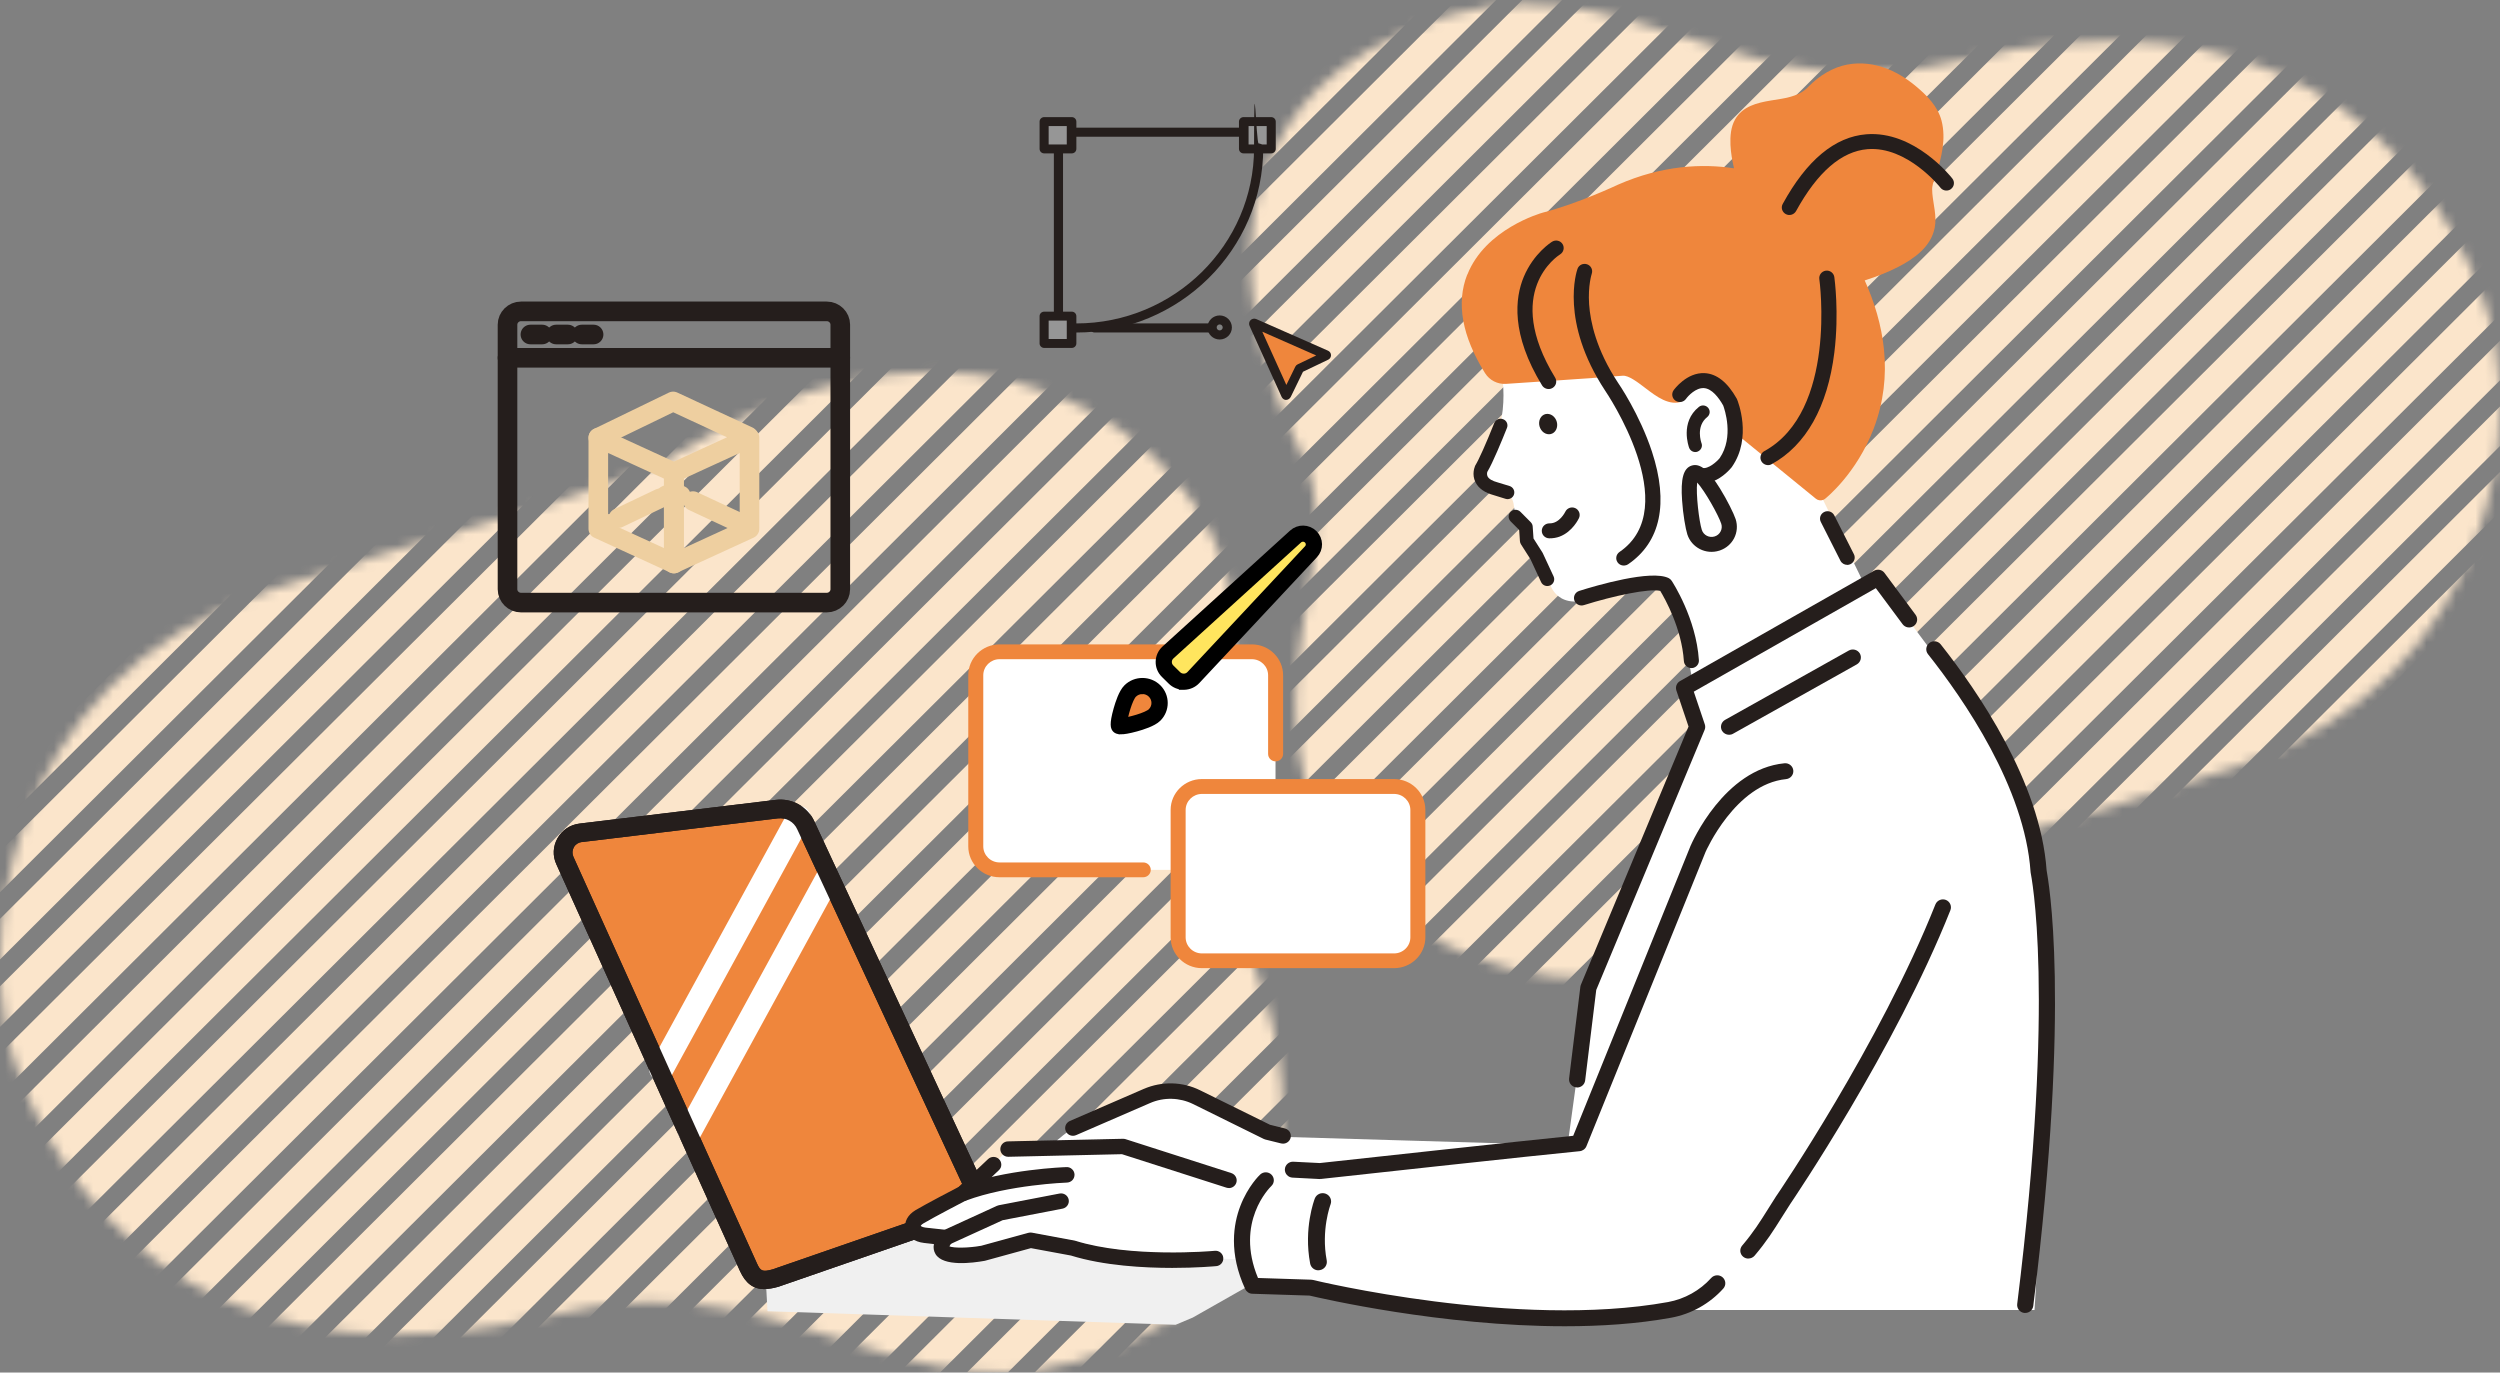 <svg width="255" height="140" viewBox="0 0 255 140" fill="none" xmlns="http://www.w3.org/2000/svg">
<rect x="0" y="0" width="255" height="140" fill="#808080" stroke="none"/>
<mask id="mask0_5663_50144" style="mask-type:luminance" maskUnits="userSpaceOnUse" x="0" y="37" width="131" height="103">
<path d="M69.62 45.948C99.535 27.666 121.862 44.459 125.24 59.056C128.594 73.579 120.711 83.343 125.607 93.155C133.172 108.362 133.882 126.131 118.459 135.138C94.37 149.197 82.742 127.644 56.817 134.015C24.136 142.046 8.101 125.716 1.932 109.655C-2.964 96.914 0.047 69.552 27.489 60.179C43.622 54.662 62.325 50.366 69.596 45.948H69.62Z" fill="white"/>
</mask>
<g mask="url(#mask0_5663_50144)">
<path d="M-40.591 90.25L-42.672 88.175L75.03 -29.207L77.111 -27.132L-40.591 90.25ZM80.563 -23.691L78.482 -25.765L-39.22 91.617L-37.139 93.691L80.563 -23.691ZM84.015 -20.249L81.934 -22.324L-35.768 95.034L-33.688 97.109L84.015 -20.249ZM87.466 -16.807L85.386 -18.882L-32.341 98.475L-30.26 100.55L87.442 -16.807H87.466ZM90.918 -13.366L88.837 -15.441L-28.889 101.917L-26.808 103.992L90.894 -13.39L90.918 -13.366ZM94.37 -9.924L92.289 -11.999L-25.438 105.359L-23.357 107.433L94.346 -9.924H94.37ZM97.822 -6.482L95.741 -8.557L-21.986 108.776L-19.905 110.851L97.797 -6.507L97.822 -6.482ZM101.273 -3.041L99.193 -5.116L-18.559 112.217L-16.478 114.292L101.224 -3.065L101.273 -3.041ZM104.725 0.401L102.644 -1.674L-15.107 115.659L-13.026 117.734L104.676 0.376L104.725 0.401ZM108.177 3.842L106.096 1.768L-11.655 119.101L-9.574 121.176L108.128 3.818L108.177 3.842ZM111.629 7.284L109.548 5.209L-8.154 122.567L-6.074 124.642L111.629 7.284ZM115.08 10.726L113 8.651L-4.703 126.008L-2.622 128.083L115.08 10.726ZM118.532 14.167L116.451 12.093L-1.251 129.45L0.83 131.525L118.532 14.167ZM121.984 17.609L119.903 15.534L2.201 132.892L4.282 134.966L121.984 17.609ZM125.436 21.051L123.355 18.976L5.653 136.333L7.733 138.408L125.436 21.051ZM128.887 24.492L126.807 22.418L9.104 139.775L11.185 141.85L128.887 24.492ZM132.339 27.934L130.258 25.859L12.556 143.217L14.637 145.291L132.339 27.934ZM135.791 31.376L133.71 29.301L16.008 146.658L18.089 148.733L135.791 31.376ZM139.243 34.817L137.162 32.742L19.46 150.1L21.541 152.175L139.243 34.817ZM142.694 38.259L140.614 36.184L22.911 153.542L24.992 155.616L142.694 38.259ZM146.146 41.7L144.065 39.626L26.363 156.983L28.444 159.058L146.146 41.7ZM149.598 45.142L147.517 43.067L29.815 160.425L31.896 162.5L149.598 45.142ZM153.05 48.584L150.969 46.509L33.267 163.867L35.347 165.941L153.05 48.584ZM156.501 52.025L154.421 49.951L36.718 167.308L38.799 169.383L156.501 52.025ZM159.953 55.467L157.872 53.392L40.17 170.75L42.251 172.825L159.953 55.467ZM163.405 58.909L161.324 56.834L43.622 174.191L45.703 176.266L163.405 58.909ZM166.857 62.35L164.776 60.276L47.074 177.633L49.154 179.708L166.857 62.35ZM170.308 65.792L168.228 63.717L50.525 181.075L52.606 183.149L170.308 65.792ZM173.76 69.234L171.679 67.159L53.977 184.516L56.058 186.591L173.76 69.234ZM177.212 72.675L175.131 70.6L57.429 187.958L59.51 190.033L177.212 72.675ZM180.664 76.117L178.583 74.042L60.881 191.4L62.962 193.474L180.664 76.117ZM184.115 79.558L182.035 77.484L64.332 194.841L66.413 196.916L184.115 79.558ZM187.567 83L185.486 80.925L67.784 198.283L69.865 200.358L187.567 83ZM191.019 86.442L188.938 84.367L71.236 201.725L73.317 203.799L191.019 86.442ZM194.471 89.883L192.39 87.809L74.688 205.166L76.769 207.241L194.471 89.883Z" fill="#FBE5CB"/>
</g>
<mask id="mask1_5663_50144" style="mask-type:luminance" maskUnits="userSpaceOnUse" x="127" y="0" width="128" height="100">
<path d="M187.174 92.037C158.03 109.848 136.279 93.488 132.988 79.267C129.72 65.119 137.4 55.607 132.63 46.047C125.261 31.233 124.569 13.921 139.594 5.146C163.062 -8.551 174.391 12.447 199.647 6.24C231.486 -1.583 247.108 14.325 253.118 29.972C257.888 42.385 254.954 69.042 228.219 78.174C212.502 83.548 194.281 87.733 187.198 92.037H187.174Z" fill="white"/>
</mask>
<g mask="url(#mask1_5663_50144)">
<path d="M294.545 48.878L296.572 50.899L181.904 165.256L179.876 163.235L294.545 48.878ZM176.514 159.882L178.541 161.903L293.209 47.546L291.182 45.525L176.514 159.882ZM173.151 156.529L175.178 158.55L289.847 44.217L287.819 42.196L173.151 156.529ZM169.788 153.176L171.815 155.197L286.508 40.864L284.481 38.843L169.812 153.176H169.788ZM166.425 149.823L168.452 151.844L283.145 37.511L281.118 35.49L166.449 149.847L166.425 149.823ZM163.062 146.47L165.09 148.491L279.782 34.158L277.755 32.137L163.086 146.47H163.062ZM159.7 143.117L161.727 145.138L276.419 30.829L274.392 28.808L159.724 143.141L159.7 143.117ZM156.337 139.764L158.364 141.785L273.08 27.476L271.053 25.455L156.385 139.788L156.337 139.764ZM152.974 136.411L155.001 138.432L269.718 24.123L267.69 22.102L153.022 136.435L152.974 136.411ZM149.611 133.058L151.639 135.079L266.355 20.77L264.328 18.749L149.659 133.082L149.611 133.058ZM146.249 129.705L148.276 131.726L262.944 17.394L260.917 15.372L146.249 129.705ZM142.886 126.352L144.913 128.374L259.582 14.041L257.554 12.02L142.886 126.352ZM139.523 122.999L141.55 125.021L256.219 10.688L254.192 8.667L139.523 122.999ZM136.16 119.646L138.187 121.668L252.856 7.335L250.829 5.314L136.16 119.646ZM132.797 116.293L134.825 118.315L249.493 3.982L247.466 1.961L132.797 116.293ZM129.435 112.941L131.462 114.962L246.13 0.629L244.103 -1.392L129.435 112.941ZM126.072 109.588L128.099 111.609L242.768 -2.724L240.74 -4.745L126.072 109.588ZM122.709 106.235L124.736 108.256L239.405 -6.077L237.378 -8.098L122.709 106.235ZM119.346 102.882L121.373 104.903L236.042 -9.43L234.015 -11.451L119.346 102.882ZM115.983 99.529L118.011 101.55L232.679 -12.783L230.652 -14.804L115.983 99.529ZM112.621 96.176L114.648 98.197L229.317 -16.136L227.289 -18.157L112.621 96.176ZM109.258 92.823L111.285 94.844L225.954 -19.489L223.927 -21.51L109.258 92.823ZM105.895 89.47L107.922 91.491L222.591 -22.842L220.564 -24.863L105.895 89.47ZM102.532 86.117L104.56 88.138L219.228 -26.195L217.201 -28.216L102.532 86.117ZM99.169 82.764L101.197 84.785L215.865 -29.547L213.838 -31.569L99.169 82.764ZM95.807 79.411L97.834 81.432L212.503 -32.9L210.475 -34.922L95.807 79.411ZM92.444 76.058L94.471 78.079L209.14 -36.253L207.113 -38.275L92.444 76.058ZM89.081 72.705L91.108 74.727L205.777 -39.606L203.75 -41.627L89.081 72.705ZM85.718 69.352L87.746 71.374L202.414 -42.959L200.387 -44.98L85.718 69.352ZM82.356 65.999L84.383 68.021L199.051 -46.312L197.024 -48.333L82.356 65.999ZM78.993 62.647L81.02 64.668L195.689 -49.665L193.661 -51.686L78.993 62.647ZM75.63 59.294L77.657 61.315L192.326 -53.018L190.299 -55.039L75.63 59.294ZM72.267 55.941L74.294 57.962L188.963 -56.371L186.936 -58.392L72.267 55.941ZM68.904 52.588L70.932 54.609L185.6 -59.724L183.573 -61.745L68.904 52.588ZM65.542 49.235L67.569 51.256L182.238 -63.077L180.21 -65.098L65.542 49.235Z" fill="#FBE5CB"/>
</g>
<path d="M153.005 37.283C153.005 37.283 154.406 42.178 151.605 46.958C151.605 46.958 149.561 48.869 153.112 50.04C153.112 50.04 154.291 50.229 154.413 51.581C154.505 52.54 155.125 53.378 156.051 53.688L156.174 53.726C155.623 54.783 155.692 56.052 156.357 57.041L158.156 59.707C158.156 59.707 159.151 63.023 163.996 60.259C163.996 60.259 167.042 59.352 169.345 60.281C169.345 60.281 171.948 63.514 172.766 70.545C173.05 71.097 191.364 62.064 191.364 62.064L184.04 47.072C184.04 47.072 170.463 25.803 153.013 37.291L153.005 37.283Z" fill="white"/>
<path d="M78.147 131.184L78.284 133.744L119.912 135.127L121.657 134.394L124.121 132.997L136.305 126.079L103.242 122.514L78.147 131.184Z" fill="#F0F0F0"/>
<path d="M194.809 63.438L192.007 59.185L171.963 69.82L173.042 74.283C173.042 74.283 162.266 98.527 162.052 101.08L159.893 116.82L131.017 115.966C131.017 115.966 124.335 124.048 127.787 131.064H133.604C133.604 131.064 153.862 136.381 170.241 133.617H207.521C207.521 133.617 209.457 104.698 207.95 90.023C207.95 90.023 205.149 73.649 197.174 66.632L194.801 63.445L194.809 63.438Z" fill="white"/>
<path d="M59.227 84.948L60.681 84.774L61.806 84.638L79.218 82.539C80.465 82.388 81.667 83.06 82.18 84.193L100.25 123.036L79.08 130.37C77.68 130.77 76.937 130.566 76.332 129.252L57.604 87.773C57.038 86.534 57.849 85.107 59.212 84.948H59.227Z" fill="#EF863C"/>
<path d="M77.994 131.495C76.838 131.495 76.05 130.899 75.476 129.645L56.748 88.158C56.349 87.297 56.395 86.323 56.87 85.492C57.344 84.661 58.163 84.118 59.12 84.004L79.119 81.588C80.795 81.383 82.387 82.275 83.068 83.793L101.138 122.629C101.253 122.87 101.253 123.15 101.145 123.391C101.038 123.633 100.839 123.822 100.579 123.912L79.409 131.246C79.394 131.246 79.371 131.261 79.356 131.261C78.851 131.405 78.399 131.48 77.994 131.48V131.495ZM59.342 85.885C58.998 85.93 58.699 86.119 58.531 86.421C58.362 86.723 58.347 87.071 58.485 87.388L77.213 128.875C77.557 129.63 77.741 129.773 78.797 129.479L98.949 122.493L81.315 84.586C80.971 83.816 80.175 83.377 79.341 83.476L59.342 85.892V85.885Z" fill="#251E1C"/>
<path d="M70.363 116.555C70.164 116.555 69.965 116.51 69.773 116.404C69.169 116.079 68.947 115.339 69.268 114.742L83.274 89.116C83.603 88.52 84.353 88.301 84.958 88.618C85.562 88.943 85.784 89.683 85.463 90.279L71.457 115.905C71.235 116.313 70.806 116.547 70.363 116.547V116.555Z" fill="white"/>
<path d="M67.454 110.277C67.255 110.277 67.056 110.232 66.865 110.126C66.26 109.801 66.038 109.061 66.36 108.464L80.366 82.838C80.695 82.242 81.445 82.015 82.05 82.34C82.654 82.665 82.876 83.405 82.555 84.001L68.549 109.628C68.327 110.035 67.898 110.27 67.454 110.27V110.277Z" fill="white"/>
<path d="M77.994 131.493C76.838 131.493 76.05 130.897 75.476 129.643L56.748 88.156C56.349 87.295 56.395 86.321 56.87 85.49C57.344 84.659 58.163 84.116 59.12 84.002L79.119 81.585C80.795 81.382 82.387 82.273 83.068 83.791L101.138 122.627C101.253 122.868 101.253 123.148 101.145 123.389C101.038 123.631 100.839 123.82 100.579 123.911L79.409 131.244C79.394 131.244 79.371 131.259 79.356 131.259C78.851 131.403 78.399 131.478 77.994 131.478V131.493ZM59.342 85.883C58.998 85.928 58.699 86.117 58.531 86.419C58.362 86.721 58.347 87.069 58.485 87.386L77.213 128.873C77.557 129.628 77.741 129.771 78.797 129.477L98.949 122.491L81.315 84.584C80.971 83.814 80.175 83.376 79.341 83.474L59.342 85.891V85.883Z" fill="#251E1C"/>
<path d="M150.434 47.563C150.449 47.533 150.464 47.51 150.48 47.48C150.855 46.868 151.559 45.289 152.416 43.145C152.554 42.79 152.959 42.616 153.319 42.759C153.679 42.895 153.855 43.296 153.709 43.651C153.204 44.912 152.278 47.178 151.704 48.137C151.681 48.22 151.643 48.409 151.735 48.598C151.865 48.854 152.217 49.058 152.753 49.202L153.97 49.572C154.337 49.685 154.544 50.07 154.429 50.433C154.375 50.607 154.253 50.75 154.092 50.833C153.931 50.916 153.74 50.939 153.564 50.879L152.393 50.516C151.444 50.259 150.801 49.813 150.495 49.179C150.105 48.386 150.411 47.646 150.449 47.563H150.434Z" fill="#251E1C"/>
<path d="M152.561 43.197C151.703 45.35 150.999 46.943 150.617 47.562C150.601 47.585 150.594 47.6 150.586 47.623C150.555 47.699 150.272 48.378 150.632 49.103C150.923 49.692 151.527 50.115 152.43 50.357L153.601 50.719C153.739 50.765 153.877 50.75 154.007 50.682C154.13 50.614 154.221 50.508 154.267 50.372C154.351 50.1 154.198 49.806 153.915 49.715L152.706 49.345C152.117 49.186 151.742 48.96 151.589 48.658C151.474 48.423 151.512 48.197 151.543 48.084C151.543 48.069 151.55 48.061 151.558 48.046C152.124 47.094 153.05 44.844 153.548 43.582C153.655 43.31 153.517 43.008 153.249 42.903C153.104 42.85 152.951 42.857 152.821 42.918C152.706 42.971 152.614 43.069 152.561 43.197Z" fill="#251E1C"/>
<path d="M158.155 59.698C158.484 59.532 158.622 59.132 158.469 58.799L157.367 56.428C157.352 56.398 157.336 56.375 157.321 56.345L156.418 54.925L156.334 53.701C156.326 53.535 156.25 53.384 156.135 53.263L155.086 52.206C154.818 51.934 154.367 51.926 154.091 52.198C153.816 52.463 153.808 52.901 154.084 53.18L154.956 54.056L155.033 55.197C155.04 55.31 155.079 55.423 155.14 55.521L156.112 57.047L157.191 59.373C157.352 59.721 157.765 59.872 158.117 59.713C158.132 59.713 158.14 59.706 158.155 59.698Z" fill="#251E1C"/>
<path d="M154.206 52.32C154.106 52.418 154.045 52.554 154.045 52.69C154.045 52.833 154.098 52.962 154.198 53.067L155.07 53.944C155.101 53.974 155.116 54.011 155.116 54.049L155.193 55.19C155.193 55.28 155.224 55.363 155.277 55.439L156.264 56.987L157.344 59.313C157.466 59.578 157.787 59.699 158.055 59.57L158.155 59.699L158.078 59.555C158.331 59.427 158.438 59.125 158.316 58.868L157.213 56.496C157.206 56.474 157.191 56.459 157.183 56.436L156.28 55.016C156.264 54.993 156.257 54.971 156.257 54.941L156.173 53.717C156.165 53.589 156.111 53.468 156.02 53.385L154.971 52.327C154.803 52.161 154.55 52.123 154.351 52.221C154.305 52.244 154.259 52.274 154.213 52.32H154.206Z" fill="#251E1C"/>
<path d="M158.83 43.451C158.777 44.018 158.325 44.388 157.812 44.275C157.307 44.169 156.94 43.617 156.993 43.059C157.047 42.492 157.499 42.122 158.011 42.235C158.517 42.341 158.884 42.892 158.83 43.451Z" fill="#251E1C"/>
<path d="M184.254 9.066C184.262 9.036 184.307 9.006 184.315 9.006C184.292 9.028 184.262 9.051 184.254 9.066Z" fill="#EF863C"/>
<path d="M149.668 28.015C151.504 23.362 157.145 21.746 157.398 21.678C160.888 20.787 164.959 18.876 164.998 18.853C164.998 18.853 165.013 18.853 165.013 18.846C169.59 16.837 173.669 16.678 176.868 17.169C176.684 16.384 176.547 15.583 176.508 14.783C176.47 13.906 176.539 12.955 176.983 12.177C177.741 10.848 179.21 10.485 180.634 10.251C180.978 10.198 181.322 10.145 181.659 10.085C181.828 10.055 182.004 10.024 182.172 9.987C182.21 9.979 182.249 9.971 182.279 9.964C182.363 9.941 182.455 9.919 182.539 9.896C182.868 9.805 183.198 9.7 183.504 9.549C183.534 9.533 183.573 9.518 183.603 9.496C183.68 9.45 183.749 9.413 183.825 9.367C183.971 9.277 184.101 9.171 184.238 9.058C184.254 9.043 184.269 9.027 184.284 9.02C184.307 9.005 184.307 8.997 184.3 8.997C184.307 8.99 184.323 8.982 184.323 8.975C184.506 8.793 184.69 8.612 184.881 8.438C185.187 8.159 185.509 7.902 185.853 7.675C186.481 7.253 187.177 6.913 187.904 6.709C189.274 6.331 190.683 6.414 192.03 6.852C193.277 7.253 194.425 7.962 195.42 8.793C196.553 9.737 197.663 10.863 198.038 12.313C198.512 14.156 198.045 16.059 197.471 17.826C197.402 18.045 197.326 18.264 197.249 18.476C197.219 18.559 197.196 18.642 197.165 18.718C197.135 18.838 197.112 18.952 197.096 19.072C197.096 19.133 197.089 19.186 197.081 19.246C197.081 19.269 197.081 19.291 197.081 19.314C197.081 19.442 197.081 19.578 197.096 19.707C197.196 20.885 197.571 22.033 197.341 23.226C196.966 25.145 195.298 26.353 193.652 27.207C192.55 27.781 191.387 28.219 190.201 28.604C192.145 32.924 193.216 38.241 191.104 43.747C189.366 48.294 186.297 50.763 186.167 50.869C186.106 50.922 186.029 50.96 185.96 50.99C185.716 51.081 185.425 51.043 185.218 50.869L172.322 40.356C172.192 40.575 171.978 40.786 171.626 40.93C170.294 41.466 168.962 40.454 167.799 39.563C167.01 38.959 166.115 38.279 165.518 38.324C161.967 38.604 156.012 38.996 153.617 39.155C152.752 39.208 151.933 38.792 151.474 38.06C149.124 34.291 148.512 30.907 149.66 28L149.668 28.015Z" fill="#EF863C"/>
<path d="M171.344 40.251C171.344 40.251 173.961 36.573 176.472 41.036C176.472 41.036 177.895 44.495 176.028 47.184C176.028 47.184 174.727 48.8 173.395 48.468L171.344 40.251Z" fill="white"/>
<path d="M174.703 49.102C175.752 48.717 176.517 47.803 176.632 47.659C176.647 47.644 176.655 47.629 176.663 47.614C178.745 44.616 177.252 40.9 177.183 40.741C177.168 40.711 177.16 40.688 177.145 40.658C176.211 38.997 175.109 38.12 173.869 38.06C172.04 37.969 170.762 39.729 170.708 39.805C170.463 40.152 170.548 40.628 170.9 40.87C171.252 41.111 171.726 41.028 171.971 40.688C172.201 40.364 172.981 39.54 173.793 39.586C174.612 39.631 175.316 40.56 175.767 41.361C175.897 41.715 176.892 44.563 175.408 46.73C175.132 47.063 174.252 47.894 173.586 47.727C173.173 47.622 172.752 47.871 172.645 48.279C172.538 48.687 172.79 49.102 173.203 49.208C173.739 49.344 174.244 49.268 174.703 49.102Z" fill="#251E1C"/>
<path d="M172.789 68.097C173.103 67.984 173.31 67.674 173.287 67.334C173.004 63.06 170.608 59.389 170.509 59.238C170.432 59.125 170.333 59.034 170.218 58.974C168.435 58.067 162.771 59.736 161.08 60.273C160.674 60.401 160.452 60.832 160.582 61.232C160.712 61.632 161.148 61.851 161.554 61.723C164.554 60.779 168.243 59.993 169.345 60.273C169.828 61.066 171.534 64.102 171.756 67.433C171.787 67.856 172.154 68.173 172.575 68.142C172.652 68.142 172.728 68.12 172.797 68.097H172.789Z" fill="#251E1C"/>
<path d="M165.901 57.644C165.963 57.622 166.016 57.592 166.07 57.554C169.384 55.288 170.226 51.315 168.496 46.059C167.241 42.252 165.105 39.133 165.014 39.005C162.817 35.666 162.212 32.826 162.09 31.037C161.96 29.103 162.358 27.94 162.358 27.925C162.496 27.524 162.281 27.094 161.883 26.958C161.478 26.822 161.041 27.026 160.904 27.426C160.827 27.638 159.075 32.774 163.728 39.85C163.82 39.986 171.825 51.761 165.19 56.3C164.838 56.542 164.753 57.017 164.991 57.357C165.197 57.652 165.572 57.758 165.894 57.637L165.901 57.644Z" fill="#251E1C"/>
<path d="M158.232 39.629C158.278 39.614 158.317 39.592 158.363 39.569C158.73 39.35 158.845 38.882 158.623 38.519C153.265 29.743 158.891 26.095 159.136 25.944C159.495 25.717 159.602 25.249 159.38 24.894C159.159 24.539 158.684 24.426 158.317 24.652C158.24 24.698 156.442 25.823 155.431 28.225C154.52 30.4 154.107 34.086 157.291 39.312C157.49 39.629 157.88 39.758 158.225 39.637L158.232 39.629Z" fill="#251E1C"/>
<path d="M180.604 47.39C180.642 47.375 180.673 47.36 180.711 47.344C184.209 45.426 186.413 41.499 187.102 35.97C187.607 31.884 187.117 28.402 187.102 28.259C187.04 27.844 186.65 27.549 186.229 27.609C185.808 27.67 185.51 28.055 185.571 28.47C185.594 28.606 187.4 41.937 179.961 46.015C179.586 46.219 179.456 46.687 179.662 47.05C179.854 47.382 180.259 47.526 180.611 47.397L180.604 47.39Z" fill="#251E1C"/>
<path d="M176.296 53.192C176.602 54.136 176.074 55.14 175.125 55.442C174.168 55.745 173.15 55.223 172.844 54.287C172.538 53.343 171.826 48.524 172.783 48.222C173.739 47.92 175.997 52.255 176.296 53.199V53.192Z" fill="white"/>
<path d="M175.362 56.167C174.007 56.598 172.546 55.858 172.109 54.513C171.926 53.954 171.665 52.436 171.574 51.062C171.413 48.826 171.704 47.754 172.553 47.489C173.395 47.225 174.26 47.927 175.446 49.838C176.173 51.009 176.854 52.398 177.038 52.957C177.245 53.607 177.191 54.294 176.877 54.906C176.579 55.472 176.089 55.903 175.492 56.122C175.454 56.137 175.408 56.152 175.37 56.167H175.362ZM173.586 54.052C173.762 54.589 174.344 54.891 174.895 54.717C175.163 54.634 175.377 54.453 175.5 54.211C175.63 53.969 175.653 53.69 175.569 53.425C175.293 52.572 173.908 50.08 173.112 49.219C172.967 50.374 173.311 53.199 173.586 54.052Z" fill="#251E1C"/>
<path d="M198.804 19.391C198.873 19.368 198.942 19.331 199.003 19.278C199.34 19.021 199.401 18.545 199.141 18.213C198.988 18.009 195.253 13.311 190.37 13.696C187.148 13.953 184.278 16.34 181.837 20.803C181.63 21.173 181.775 21.634 182.15 21.838C182.525 22.042 182.992 21.898 183.199 21.528C185.38 17.556 187.829 15.433 190.493 15.214C194.541 14.89 197.894 19.096 197.924 19.142C198.138 19.414 198.498 19.504 198.804 19.391Z" fill="#251E1C"/>
<path d="M159.076 54.735C160.4 54.244 161.027 52.907 161.058 52.839C161.234 52.454 161.058 52.001 160.675 51.827C160.285 51.654 159.833 51.827 159.657 52.205C159.642 52.235 159.068 53.406 158.05 53.383C157.622 53.376 157.27 53.708 157.262 54.131C157.254 54.554 157.591 54.901 158.02 54.909C158.41 54.916 158.77 54.848 159.083 54.735H159.076Z" fill="#251E1C"/>
<path d="M173.157 46.06C173.501 45.931 173.685 45.546 173.555 45.206C173.524 45.131 172.943 43.492 174.136 42.54C174.427 42.306 174.473 41.891 174.236 41.604C173.999 41.317 173.578 41.271 173.287 41.505C171.335 43.069 172.254 45.569 172.292 45.675C172.422 46.022 172.812 46.196 173.157 46.067V46.06Z" fill="#251E1C"/>
<path d="M129.249 115.47L122.063 111.92C120.471 111.134 118.603 111.089 116.981 111.799L109.442 115.069C109.442 115.069 97.717 122.652 114.7 123.445H135.318L140.171 118.256L129.257 115.462L129.249 115.47Z" fill="white"/>
<path d="M130.863 116.569C130.81 116.569 130.748 116.569 130.687 116.546L129.072 116.146C129.019 116.131 128.973 116.116 128.927 116.093L121.74 112.543C120.332 111.848 118.702 111.811 117.263 112.437L109.724 115.708C109.365 115.866 108.944 115.708 108.783 115.345C108.622 114.99 108.783 114.575 109.15 114.416L116.689 111.146C118.518 110.353 120.592 110.406 122.383 111.282L129.501 114.794L131.039 115.171C131.422 115.262 131.652 115.647 131.56 116.025C131.476 116.342 131.185 116.561 130.871 116.561L130.863 116.569Z" fill="#251E1C"/>
<path d="M130.864 116.653C130.795 116.653 130.734 116.645 130.673 116.63L129.058 116.23C129.004 116.215 128.943 116.192 128.897 116.169L121.71 112.62C120.325 111.94 118.718 111.895 117.302 112.514L109.763 115.784C109.358 115.958 108.891 115.784 108.715 115.384C108.631 115.195 108.623 114.976 108.699 114.78C108.776 114.583 108.929 114.432 109.12 114.342L116.659 111.071C118.511 110.271 120.616 110.316 122.422 111.215L129.54 114.727L131.063 115.104C131.27 115.157 131.446 115.286 131.553 115.459C131.66 115.641 131.691 115.852 131.645 116.056C131.553 116.404 131.239 116.653 130.872 116.653H130.864ZM119.384 111.91C120.203 111.91 121.022 112.099 121.779 112.469L128.966 116.018C129.004 116.041 129.05 116.056 129.096 116.064L130.711 116.464C130.764 116.479 130.81 116.479 130.864 116.479C131.155 116.479 131.4 116.283 131.469 116.011C131.507 115.852 131.484 115.686 131.4 115.543C131.315 115.399 131.178 115.301 131.017 115.263L129.479 114.885L122.338 111.366C120.57 110.497 118.526 110.445 116.72 111.23L109.182 114.5C109.029 114.568 108.914 114.689 108.852 114.84C108.791 114.991 108.799 115.165 108.86 115.316C108.998 115.626 109.373 115.769 109.687 115.633L117.225 112.363C117.914 112.061 118.649 111.917 119.384 111.917V111.91Z" fill="#251E1C"/>
<path d="M125.339 120.385L114.555 116.926L102.83 117.19L101.345 118.784L98.245 121.707C98.245 121.707 94.931 123.429 93.799 124.101C92.666 124.781 93.026 125.845 94.342 125.996L96.493 126.231C94.334 128.889 100.266 127.824 100.266 127.824L105.118 126.495L109.427 127.296C115.359 129.161 123.984 128.36 123.984 128.36L138.273 128.889L141.235 120.377H125.331L125.339 120.385Z" fill="white"/>
<path d="M119.576 129.245C116.553 129.245 112.543 129.011 109.267 127.984L105.157 127.221L100.465 128.505C100.442 128.505 100.427 128.513 100.404 128.52C99.18 128.739 96.256 129.117 95.498 127.871C95.307 127.553 95.269 127.206 95.376 126.821L94.274 126.7C93.309 126.594 92.613 126.081 92.452 125.348C92.299 124.653 92.666 123.966 93.439 123.505C94.488 122.886 97.289 121.421 97.832 121.134L100.863 118.279C101.146 118.014 101.598 118.022 101.874 118.301C102.149 118.581 102.134 119.026 101.851 119.298L98.751 122.221C98.705 122.266 98.651 122.304 98.59 122.334C98.56 122.35 95.284 124.049 94.182 124.706C93.906 124.872 93.837 125.016 93.845 125.046C93.853 125.099 94.021 125.25 94.434 125.295L96.585 125.529C96.845 125.559 97.067 125.726 97.167 125.96C97.266 126.194 97.228 126.466 97.067 126.67C96.853 126.934 96.784 127.093 96.761 127.161C97.144 127.395 98.713 127.387 100.121 127.138L104.943 125.816C105.05 125.786 105.157 125.786 105.264 125.801L109.581 126.602C109.611 126.602 109.634 126.617 109.665 126.624C115.382 128.422 123.854 127.667 123.939 127.659C124.329 127.621 124.681 127.908 124.712 128.293C124.75 128.679 124.459 129.026 124.069 129.056C123.908 129.071 122.086 129.238 119.584 129.238L119.576 129.245Z" fill="#251E1C"/>
<path d="M119.576 129.327C116.714 129.327 112.588 129.108 109.236 128.065L105.157 127.31L100.481 128.594C100.458 128.594 100.435 128.609 100.412 128.609C99.172 128.828 96.202 129.213 95.422 127.914C95.238 127.605 95.184 127.265 95.261 126.895L94.258 126.781C93.256 126.668 92.529 126.132 92.36 125.369C92.2 124.636 92.582 123.919 93.386 123.435C94.457 122.801 97.389 121.268 97.771 121.072L100.787 118.224C101.108 117.922 101.613 117.937 101.912 118.247C102.057 118.398 102.134 118.602 102.134 118.806C102.134 119.017 102.042 119.214 101.889 119.357L98.789 122.28C98.736 122.333 98.674 122.371 98.606 122.408C98.261 122.59 95.253 124.153 94.197 124.78C93.99 124.901 93.929 124.999 93.906 125.037C93.945 125.074 94.09 125.18 94.419 125.218L96.57 125.452C96.861 125.482 97.105 125.671 97.22 125.935C97.335 126.2 97.289 126.502 97.105 126.728C96.952 126.917 96.876 127.046 96.838 127.129C97.258 127.302 98.667 127.318 100.083 127.068L104.897 125.747C105.012 125.716 105.134 125.709 105.256 125.731L109.573 126.532C109.604 126.532 109.634 126.547 109.665 126.555C115.298 128.322 123.556 127.62 123.908 127.582C124.122 127.559 124.329 127.627 124.49 127.756C124.65 127.892 124.758 128.08 124.773 128.292C124.796 128.503 124.727 128.707 124.597 128.866C124.459 129.024 124.268 129.13 124.061 129.145C123.862 129.16 122.056 129.327 119.568 129.327H119.576ZM105.157 127.136H105.18L109.29 127.899C112.627 128.941 116.729 129.153 119.584 129.153C122.439 129.153 123.862 128.994 124.061 128.979C124.229 128.964 124.375 128.888 124.482 128.76C124.589 128.632 124.643 128.473 124.62 128.307C124.604 128.141 124.528 127.99 124.398 127.884C124.268 127.778 124.107 127.725 123.939 127.748C123.587 127.778 115.298 128.488 109.634 126.713C109.611 126.713 109.588 126.698 109.558 126.698L105.241 125.898C105.149 125.883 105.05 125.883 104.958 125.913L100.136 127.234C98.682 127.491 97.113 127.499 96.707 127.25L96.654 127.212L96.677 127.151C96.707 127.061 96.784 126.895 96.998 126.63C97.144 126.457 97.174 126.215 97.09 126.003C97.006 125.792 96.807 125.648 96.577 125.626L94.427 125.392C94.006 125.346 93.784 125.18 93.761 125.074C93.738 124.984 93.86 124.81 94.136 124.644C95.192 124.017 98.207 122.446 98.544 122.272C98.598 122.242 98.644 122.212 98.69 122.167L101.789 119.244C101.912 119.13 101.981 118.972 101.981 118.813C101.981 118.647 101.919 118.489 101.805 118.375C101.567 118.126 101.169 118.118 100.917 118.353L97.871 121.223C97.534 121.396 94.557 122.945 93.478 123.587C92.735 124.025 92.383 124.682 92.529 125.339C92.682 126.026 93.355 126.517 94.281 126.623L95.483 126.751L95.46 126.849C95.36 127.212 95.399 127.544 95.575 127.839C96.302 129.04 99.187 128.669 100.389 128.45C100.412 128.45 100.427 128.443 100.442 128.435L105.157 127.144V127.136Z" fill="#251E1C"/>
<path d="M125.338 121.094C125.261 121.094 125.193 121.087 125.116 121.057L114.447 117.635L102.844 117.9C102.454 117.9 102.125 117.605 102.117 117.212C102.11 116.827 102.423 116.502 102.814 116.495L114.539 116.23C114.615 116.23 114.7 116.238 114.776 116.268L125.56 119.727C125.935 119.848 126.142 120.241 126.019 120.611C125.92 120.906 125.644 121.094 125.346 121.094H125.338Z" fill="#251E1C"/>
<path d="M125.338 121.179C125.254 121.179 125.17 121.164 125.093 121.141L114.44 117.727L102.852 117.992C102.852 117.992 102.844 117.992 102.837 117.992C102.401 117.992 102.041 117.652 102.033 117.221C102.033 117.01 102.11 116.813 102.255 116.662C102.401 116.511 102.6 116.421 102.814 116.421L114.539 116.156C114.631 116.156 114.715 116.164 114.807 116.194L125.591 119.653C126.012 119.789 126.241 120.235 126.103 120.643C125.996 120.967 125.69 121.186 125.346 121.186L125.338 121.179ZM114.462 117.553H114.478L125.147 120.975C125.208 120.997 125.277 121.005 125.338 121.005C125.614 121.005 125.851 120.831 125.935 120.575C126.042 120.25 125.859 119.902 125.529 119.797L114.746 116.338C114.677 116.315 114.608 116.307 114.539 116.307L102.814 116.572C102.469 116.579 102.194 116.866 102.202 117.206C102.209 117.538 102.492 117.81 102.837 117.81C103.181 117.81 102.837 117.81 102.844 117.81L114.462 117.546V117.553Z" fill="#251E1C"/>
<path d="M96.501 126.939C96.233 126.939 95.973 126.788 95.858 126.531C95.69 126.176 95.85 125.761 96.203 125.595L101.728 123.064C101.782 123.042 101.836 123.027 101.889 123.012L108.088 121.818C108.471 121.743 108.846 121.992 108.923 122.37C108.999 122.747 108.747 123.117 108.364 123.193L102.249 124.371L96.799 126.863C96.7 126.909 96.6 126.931 96.501 126.931V126.939Z" fill="#251E1C"/>
<path d="M96.501 127.02C96.195 127.02 95.904 126.839 95.774 126.567C95.59 126.175 95.766 125.706 96.164 125.525L101.69 122.995C101.744 122.972 101.805 122.95 101.874 122.935L108.073 121.741C108.509 121.658 108.923 121.938 109.007 122.361C109.091 122.783 108.808 123.199 108.379 123.282L102.272 124.46L96.83 126.945C96.723 126.99 96.608 127.02 96.493 127.02H96.501ZM108.226 121.892C108.188 121.892 108.15 121.892 108.104 121.907L101.904 123.101C101.851 123.108 101.805 123.123 101.759 123.146L96.233 125.676C95.919 125.82 95.782 126.19 95.927 126.499C96.027 126.718 96.256 126.862 96.493 126.862C96.731 126.862 96.669 126.839 96.754 126.801L102.218 124.302L108.333 123.123C108.67 123.055 108.892 122.731 108.831 122.398C108.77 122.104 108.509 121.9 108.219 121.9L108.226 121.892Z" fill="#251E1C"/>
<path d="M98.251 122.421C97.96 122.421 97.692 122.247 97.585 121.968C97.447 121.605 97.631 121.197 97.998 121.061C102.56 119.362 108.522 119.143 108.774 119.135C109.172 119.12 109.494 119.422 109.509 119.815C109.524 120.2 109.218 120.525 108.82 120.54C108.759 120.54 102.835 120.759 98.503 122.375C98.419 122.406 98.335 122.421 98.251 122.421Z" fill="#251E1C"/>
<path d="M98.252 122.504C97.922 122.504 97.624 122.3 97.509 121.998C97.433 121.802 97.44 121.59 97.532 121.394C97.616 121.205 97.777 121.054 97.976 120.978C102.553 119.271 108.523 119.052 108.775 119.045C108.982 119.03 109.188 119.105 109.342 119.249C109.502 119.392 109.594 119.589 109.602 119.808C109.602 120.019 109.533 120.216 109.387 120.374C109.242 120.525 109.043 120.616 108.829 120.623C108.768 120.623 102.867 120.842 98.535 122.459C98.443 122.489 98.351 122.512 98.252 122.512V122.504ZM108.806 119.219C108.798 119.219 108.783 119.219 108.775 119.219C108.523 119.226 102.583 119.445 98.03 121.137C97.877 121.197 97.746 121.311 97.678 121.462C97.609 121.613 97.601 121.779 97.662 121.938C97.754 122.179 97.991 122.338 98.252 122.338C98.512 122.338 98.405 122.323 98.474 122.3C102.828 120.676 108.76 120.457 108.821 120.457C108.989 120.457 109.143 120.382 109.257 120.261C109.372 120.14 109.433 119.981 109.426 119.815C109.426 119.649 109.349 119.49 109.219 119.377C109.104 119.271 108.959 119.219 108.806 119.219Z" fill="#251E1C"/>
<path d="M178.331 128.375C178.148 128.375 177.956 128.315 177.803 128.186C177.451 127.899 177.413 127.386 177.704 127.046C178.852 125.694 179.51 124.644 180.344 123.315C180.605 122.899 180.88 122.461 181.194 121.97C181.194 121.97 181.202 121.955 181.209 121.955C181.316 121.804 191.771 106.442 197.412 92.251C197.58 91.835 198.055 91.632 198.475 91.79C198.896 91.956 199.103 92.424 198.942 92.84C193.294 107.054 182.893 122.378 182.579 122.847C182.273 123.322 181.997 123.76 181.745 124.161C180.872 125.55 180.184 126.646 178.967 128.081C178.806 128.269 178.569 128.368 178.339 128.368L178.331 128.375Z" fill="#251E1C"/>
<path d="M159.61 135.278C147.043 135.278 134.744 132.423 133.581 132.151L127.734 131.963C127.42 131.955 127.144 131.766 127.014 131.487C125.315 127.816 125.805 124.848 126.517 123.005C127.29 120.989 128.484 119.848 128.537 119.803C128.866 119.493 129.387 119.501 129.701 119.826C130.014 120.15 130.007 120.664 129.678 120.974C129.517 121.132 125.943 124.652 128.315 130.354L133.726 130.528C133.787 130.528 133.841 130.535 133.902 130.55C134.109 130.603 154.75 135.595 170.142 132.809C171.833 132.499 173.394 131.63 174.542 130.354C174.841 130.022 175.361 129.984 175.706 130.286C176.042 130.581 176.081 131.094 175.775 131.434C174.382 132.982 172.491 134.04 170.44 134.41C166.996 135.037 163.292 135.278 159.618 135.278H159.61Z" fill="#251E1C"/>
<path d="M134.653 120.262C134.638 120.262 134.622 120.262 134.607 120.262L131.836 120.118C131.385 120.096 131.033 119.711 131.056 119.265C131.079 118.819 131.469 118.472 131.921 118.495L134.622 118.631C135.946 118.487 155.953 116.297 160.468 115.851L172.431 86.29C172.576 85.958 175.852 78.458 182.013 77.854C182.464 77.808 182.87 78.133 182.916 78.579C182.962 79.025 182.633 79.425 182.181 79.47C177 79.984 173.992 86.841 173.961 86.909L161.815 116.916C161.7 117.196 161.432 117.392 161.126 117.422C157.828 117.724 134.967 120.224 134.737 120.254C134.706 120.254 134.676 120.254 134.645 120.254L134.653 120.262Z" fill="#251E1C"/>
<path d="M206.573 133.92C206.542 133.92 206.504 133.92 206.474 133.92C206.022 133.867 205.701 133.459 205.754 133.013C209.711 101.209 207.147 89.17 207.124 88.997C207.124 88.974 207.124 88.944 207.116 88.921C206.527 80.341 200.305 71.331 196.654 66.724C196.371 66.369 196.44 65.863 196.792 65.583C197.152 65.304 197.664 65.372 197.948 65.719C201.713 70.47 208.119 79.767 208.754 88.77C208.907 89.729 211.28 101.919 207.392 133.21C207.338 133.618 206.986 133.92 206.573 133.92Z" fill="#251E1C"/>
<path d="M160.866 110.912C160.835 110.912 160.797 110.912 160.766 110.912C160.315 110.859 159.993 110.451 160.047 110.006L161.195 100.663C161.203 100.588 161.225 100.52 161.248 100.452L172.231 74.108L170.991 70.43C170.869 70.067 171.022 69.659 171.359 69.471L191.151 58.217C191.51 58.013 191.977 58.104 192.222 58.444L195.391 62.711C195.659 63.074 195.582 63.58 195.215 63.844C194.847 64.108 194.334 64.033 194.067 63.67L191.334 59.992L172.767 70.551L173.892 73.889C173.953 74.07 173.946 74.274 173.869 74.455L162.817 100.973L161.685 110.21C161.631 110.625 161.279 110.927 160.866 110.927V110.912Z" fill="#251E1C"/>
<path d="M188.417 57.616C188.134 57.616 187.866 57.465 187.728 57.201L185.723 53.236C185.532 52.866 185.685 52.413 186.067 52.224C186.442 52.035 186.902 52.186 187.093 52.564L189.098 56.529C189.29 56.899 189.136 57.352 188.754 57.541C188.647 57.594 188.524 57.624 188.409 57.624L188.417 57.616Z" fill="#251E1C"/>
<path d="M176.365 74.948C176.081 74.948 175.798 74.797 175.645 74.54C175.423 74.147 175.561 73.656 175.951 73.43L188.58 66.353C188.978 66.134 189.475 66.27 189.705 66.655C189.927 67.048 189.789 67.538 189.398 67.765L176.77 74.842C176.64 74.917 176.502 74.948 176.365 74.948Z" fill="#251E1C"/>
<path d="M134.477 129.574C134.071 129.574 133.711 129.287 133.635 128.879C132.953 125.284 134.063 122.376 134.109 122.248C134.278 121.81 134.775 121.591 135.219 121.757C135.663 121.923 135.885 122.414 135.716 122.852C135.701 122.89 134.737 125.458 135.326 128.562C135.41 129.022 135.104 129.468 134.637 129.551C134.584 129.559 134.53 129.566 134.477 129.566V129.574Z" fill="#251E1C"/>
<path d="M127.677 88.725H101.946C100.606 88.725 99.519 87.653 99.519 86.331V68.877C99.519 67.555 100.606 66.482 101.946 66.482H127.677C129.016 66.482 130.103 67.555 130.103 68.877V86.331C130.103 87.653 129.016 88.725 127.677 88.725Z" fill="white"/>
<path d="M116.612 89.48H101.955C100.195 89.48 98.764 88.067 98.764 86.33V68.876C98.764 67.139 100.195 65.727 101.955 65.727H127.686C129.447 65.727 130.878 67.139 130.878 68.876V76.904C130.878 77.32 130.533 77.66 130.112 77.66C129.691 77.66 129.347 77.32 129.347 76.904V68.876C129.347 67.977 128.605 67.237 127.686 67.237H101.955C101.044 67.237 100.294 67.97 100.294 68.876V86.33C100.294 87.229 101.037 87.969 101.955 87.969H116.612C117.033 87.969 117.377 88.309 117.377 88.724C117.377 89.14 117.033 89.48 116.612 89.48Z" fill="#EF863C"/>
<path d="M142.197 80.225H122.604C121.264 80.225 120.178 81.296 120.178 82.619V95.602C120.178 96.924 121.264 97.996 122.604 97.996H142.197C143.537 97.996 144.623 96.924 144.623 95.602V82.619C144.623 81.296 143.537 80.225 142.197 80.225Z" fill="white"/>
<path d="M142.196 98.752H122.596C120.836 98.752 119.404 97.34 119.404 95.603V82.612C119.404 80.875 120.836 79.463 122.596 79.463H142.196C143.957 79.463 145.388 80.875 145.388 82.612V95.603C145.388 97.34 143.957 98.752 142.196 98.752ZM122.596 80.981C121.685 80.981 120.935 81.714 120.935 82.62V95.61C120.935 96.509 121.677 97.249 122.596 97.249H142.196C143.107 97.249 143.857 96.517 143.857 95.61V82.62C143.857 81.721 143.115 80.981 142.196 80.981H122.596Z" fill="#EF863C"/>
<path d="M119.791 69.147L119.094 68.459C118.557 67.93 118.572 67.07 119.128 66.559L132.142 54.728C132.58 54.326 133.266 54.337 133.689 54.754C134.111 55.171 134.123 55.847 133.715 56.279L121.718 69.113C121.2 69.661 120.328 69.676 119.791 69.147Z" fill="#FFE55E"/>
<path d="M120.739 69.856C120.293 69.856 119.874 69.687 119.562 69.376L118.865 68.688C118.541 68.369 118.37 67.948 118.377 67.498C118.385 67.047 118.575 66.63 118.907 66.322L131.924 54.491C132.492 53.969 133.371 53.984 133.924 54.528C134.476 55.073 134.491 55.941 133.958 56.5L121.961 69.334C121.649 69.665 121.226 69.849 120.769 69.86C120.758 69.86 120.75 69.86 120.739 69.86V69.856ZM132.903 54.754C132.713 54.754 132.518 54.825 132.366 54.964L119.348 66.795C119.147 66.979 119.032 67.235 119.028 67.505C119.025 67.779 119.127 68.035 119.326 68.23L120.022 68.917C120.217 69.109 120.476 69.214 120.758 69.21C121.036 69.207 121.291 69.094 121.481 68.895L133.478 56.061C133.768 55.753 133.76 55.28 133.459 54.983C133.307 54.833 133.105 54.754 132.903 54.754Z" fill="#251E1C" stroke="black"/>
<path d="M117.765 72.932C117.079 73.608 114.307 74.221 114.139 74.055C113.971 73.89 114.592 71.156 115.278 70.48C115.963 69.804 117.075 69.804 117.761 70.48C118.446 71.156 118.446 72.252 117.761 72.929L117.765 72.932Z" fill="#EF863C"/>
<path d="M114.317 74.399C114.028 74.399 113.952 74.324 113.91 74.282C113.822 74.196 113.62 73.997 114.077 72.374C114.245 71.777 114.591 70.703 115.052 70.252C115.863 69.452 117.189 69.452 118 70.252C118.811 71.052 118.811 72.359 118 73.159C117.543 73.61 116.454 73.956 115.848 74.121C115.052 74.339 114.591 74.403 114.321 74.403L114.317 74.399ZM116.522 70.294C116.157 70.294 115.791 70.433 115.513 70.707C115.01 71.203 114.527 73.081 114.451 73.745C115.125 73.67 117.033 73.193 117.532 72.698C118.088 72.149 118.088 71.255 117.532 70.703C117.254 70.429 116.888 70.29 116.522 70.29V70.294Z" fill="#251E1C" stroke="black"/>
<path d="M107.962 32.443C107.701 32.443 107.494 32.233 107.494 31.981V15.094C107.494 14.837 107.706 14.633 107.962 14.633C108.217 14.633 108.429 14.842 108.429 15.094V31.981C108.429 32.239 108.217 32.443 107.962 32.443Z" fill="#251E1C"/>
<path d="M126.859 13.948H109.729C109.468 13.948 109.262 13.739 109.262 13.487C109.262 13.235 109.474 13.025 109.729 13.025H126.859C127.12 13.025 127.326 13.235 127.326 13.487C127.326 13.739 127.114 13.948 126.859 13.948Z" fill="#251E1C"/>
<path d="M129.693 12.375H126.865V15.164H129.693V12.375Z" fill="#969696"/>
<path d="M130.127 15.184C130.127 15.442 129.915 15.646 129.659 15.646H126.843C126.582 15.646 126.375 15.437 126.375 15.184V12.406C126.375 12.149 126.587 11.945 126.843 11.945H129.659C129.92 11.945 130.127 12.155 130.127 12.406V15.184ZM127.354 14.734H129.203V12.857H127.354V14.734Z" fill="#251E1C"/>
<path d="M109.3 12.375H106.473V15.164H109.3V12.375Z" fill="#969696"/>
<path d="M109.789 15.184C109.789 15.442 109.577 15.646 109.322 15.646H106.505C106.244 15.646 106.037 15.437 106.037 15.184V12.406C106.037 12.149 106.249 11.945 106.505 11.945H109.322C109.583 11.945 109.789 12.155 109.789 12.406V15.184ZM106.962 14.734H108.81V12.857H106.962V14.734Z" fill="#251E1C"/>
<path d="M109.3 32.272H106.473V35.06H109.3V32.272Z" fill="#969696"/>
<path d="M109.789 35.028C109.789 35.286 109.577 35.489 109.322 35.489H106.505C106.244 35.489 106.037 35.28 106.037 35.028V32.25C106.037 31.993 106.249 31.789 106.505 31.789H109.322C109.583 31.789 109.789 31.998 109.789 32.25V35.028ZM106.962 34.578H108.81V32.701H106.962V34.578Z" fill="#251E1C"/>
<path d="M123.585 33.913H111.643C111.382 33.913 111.176 33.703 111.176 33.451C111.176 33.199 111.388 32.99 111.643 32.99H123.585C123.846 32.99 124.053 33.199 124.053 33.451C124.053 33.703 123.841 33.913 123.585 33.913Z" fill="#251E1C"/>
<path d="M124.407 34.63C123.722 34.63 123.162 34.078 123.162 33.402C123.162 32.726 123.722 32.174 124.407 32.174C125.093 32.174 125.653 32.726 125.653 33.402C125.653 34.078 125.093 34.63 124.407 34.63ZM124.407 33.091C124.239 33.091 124.097 33.23 124.097 33.397C124.097 33.563 124.239 33.702 124.407 33.702C124.576 33.702 124.717 33.563 124.717 33.397C124.717 33.23 124.576 33.091 124.407 33.091Z" fill="#251E1C"/>
<path d="M135.266 36.283L132.568 37.575C132.557 37.575 132.552 37.586 132.547 37.597L131.242 40.262C131.225 40.3 131.165 40.3 131.149 40.262L127.886 33.033C127.87 32.99 127.914 32.947 127.952 32.969L135.266 36.197C135.304 36.213 135.304 36.272 135.266 36.288V36.283Z" fill="#EF863C"/>
<path d="M131.192 40.799H131.186C130.985 40.799 130.8 40.654 130.719 40.472L127.451 33.232C127.364 33.034 127.407 32.803 127.559 32.653C127.712 32.503 127.94 32.46 128.141 32.546L135.455 35.769C135.64 35.849 135.76 36.026 135.765 36.224C135.765 36.423 135.656 36.605 135.471 36.691L132.905 37.919L131.66 40.477C131.573 40.654 131.388 40.788 131.192 40.788V40.799ZM128.75 33.827L131.208 39.265L132.122 37.399C132.171 37.297 132.258 37.211 132.361 37.163L134.253 36.257L128.75 33.833V33.827Z" fill="#251E1C"/>
<path d="M109.767 33.912H109.3C109.039 33.912 108.832 33.703 108.832 33.451C108.832 33.199 109.044 32.99 109.3 32.99H109.767C119.773 32.99 127.914 24.962 127.914 15.094C127.914 5.227 128.126 14.633 128.381 14.633C128.637 14.633 128.849 14.842 128.849 15.094C128.849 25.471 120.29 33.918 109.762 33.918L109.767 33.912Z" fill="#251E1C"/>
<path d="M75.471 61.464H84.336C85.086 61.464 85.709 60.849 85.709 60.109V33.114C85.709 32.374 85.086 31.76 84.336 31.76H53.139C52.389 31.76 51.766 32.374 51.766 33.114V60.109C51.766 60.849 52.389 61.464 53.139 61.464H77.694" stroke="#251E1C" stroke-width="2" stroke-linecap="round" stroke-linejoin="round"/>
<path d="M51.766 36.496H85.709" stroke="#251E1C" stroke-width="2" stroke-linecap="round" stroke-linejoin="round"/>
<path d="M54.102 34.119H55.305" stroke="#251E1C" stroke-width="2" stroke-linecap="round" stroke-linejoin="round"/>
<path d="M56.723 34.119H57.926" stroke="#251E1C" stroke-width="2" stroke-linecap="round" stroke-linejoin="round"/>
<path d="M59.342 34.119H60.545" stroke="#251E1C" stroke-width="2" stroke-linecap="round" stroke-linejoin="round"/>
<path d="M61.027 51.713V44.647L68.759 48.194V57.48L61.027 53.933V51.364" stroke="#EECFA0" stroke-width="2" stroke-linecap="round" stroke-linejoin="round"/>
<path d="M68.717 57.48L76.449 53.933V44.647L68.717 48.194V57.48Z" stroke="#EECFA0" stroke-width="2" stroke-linecap="round" stroke-linejoin="round"/>
<path d="M61.027 44.646L68.66 40.945L76.321 44.506" stroke="#EECFA0" stroke-width="2" stroke-linecap="round" stroke-linejoin="round"/>
<path d="M61.113 53.781L61.878 53.418" stroke="#EECFA0" stroke-width="2" stroke-linecap="round" stroke-linejoin="round"/>
<path d="M63.082 52.843L67.302 50.832" stroke="#EECFA0" stroke-width="2" stroke-linecap="round" stroke-linejoin="round"/>
<path d="M67.91 50.539L68.675 50.176L69.439 50.539" stroke="#EECFA0" stroke-width="2" stroke-linecap="round" stroke-linejoin="round"/>
<path d="M70.686 51.111L75.033 53.136" stroke="#EECFA0" stroke-width="2" stroke-linecap="round" stroke-linejoin="round"/>
<path d="M75.656 53.432L76.421 53.781" stroke="#EECFA0" stroke-width="2" stroke-linecap="round" stroke-linejoin="round"/>
</svg>
